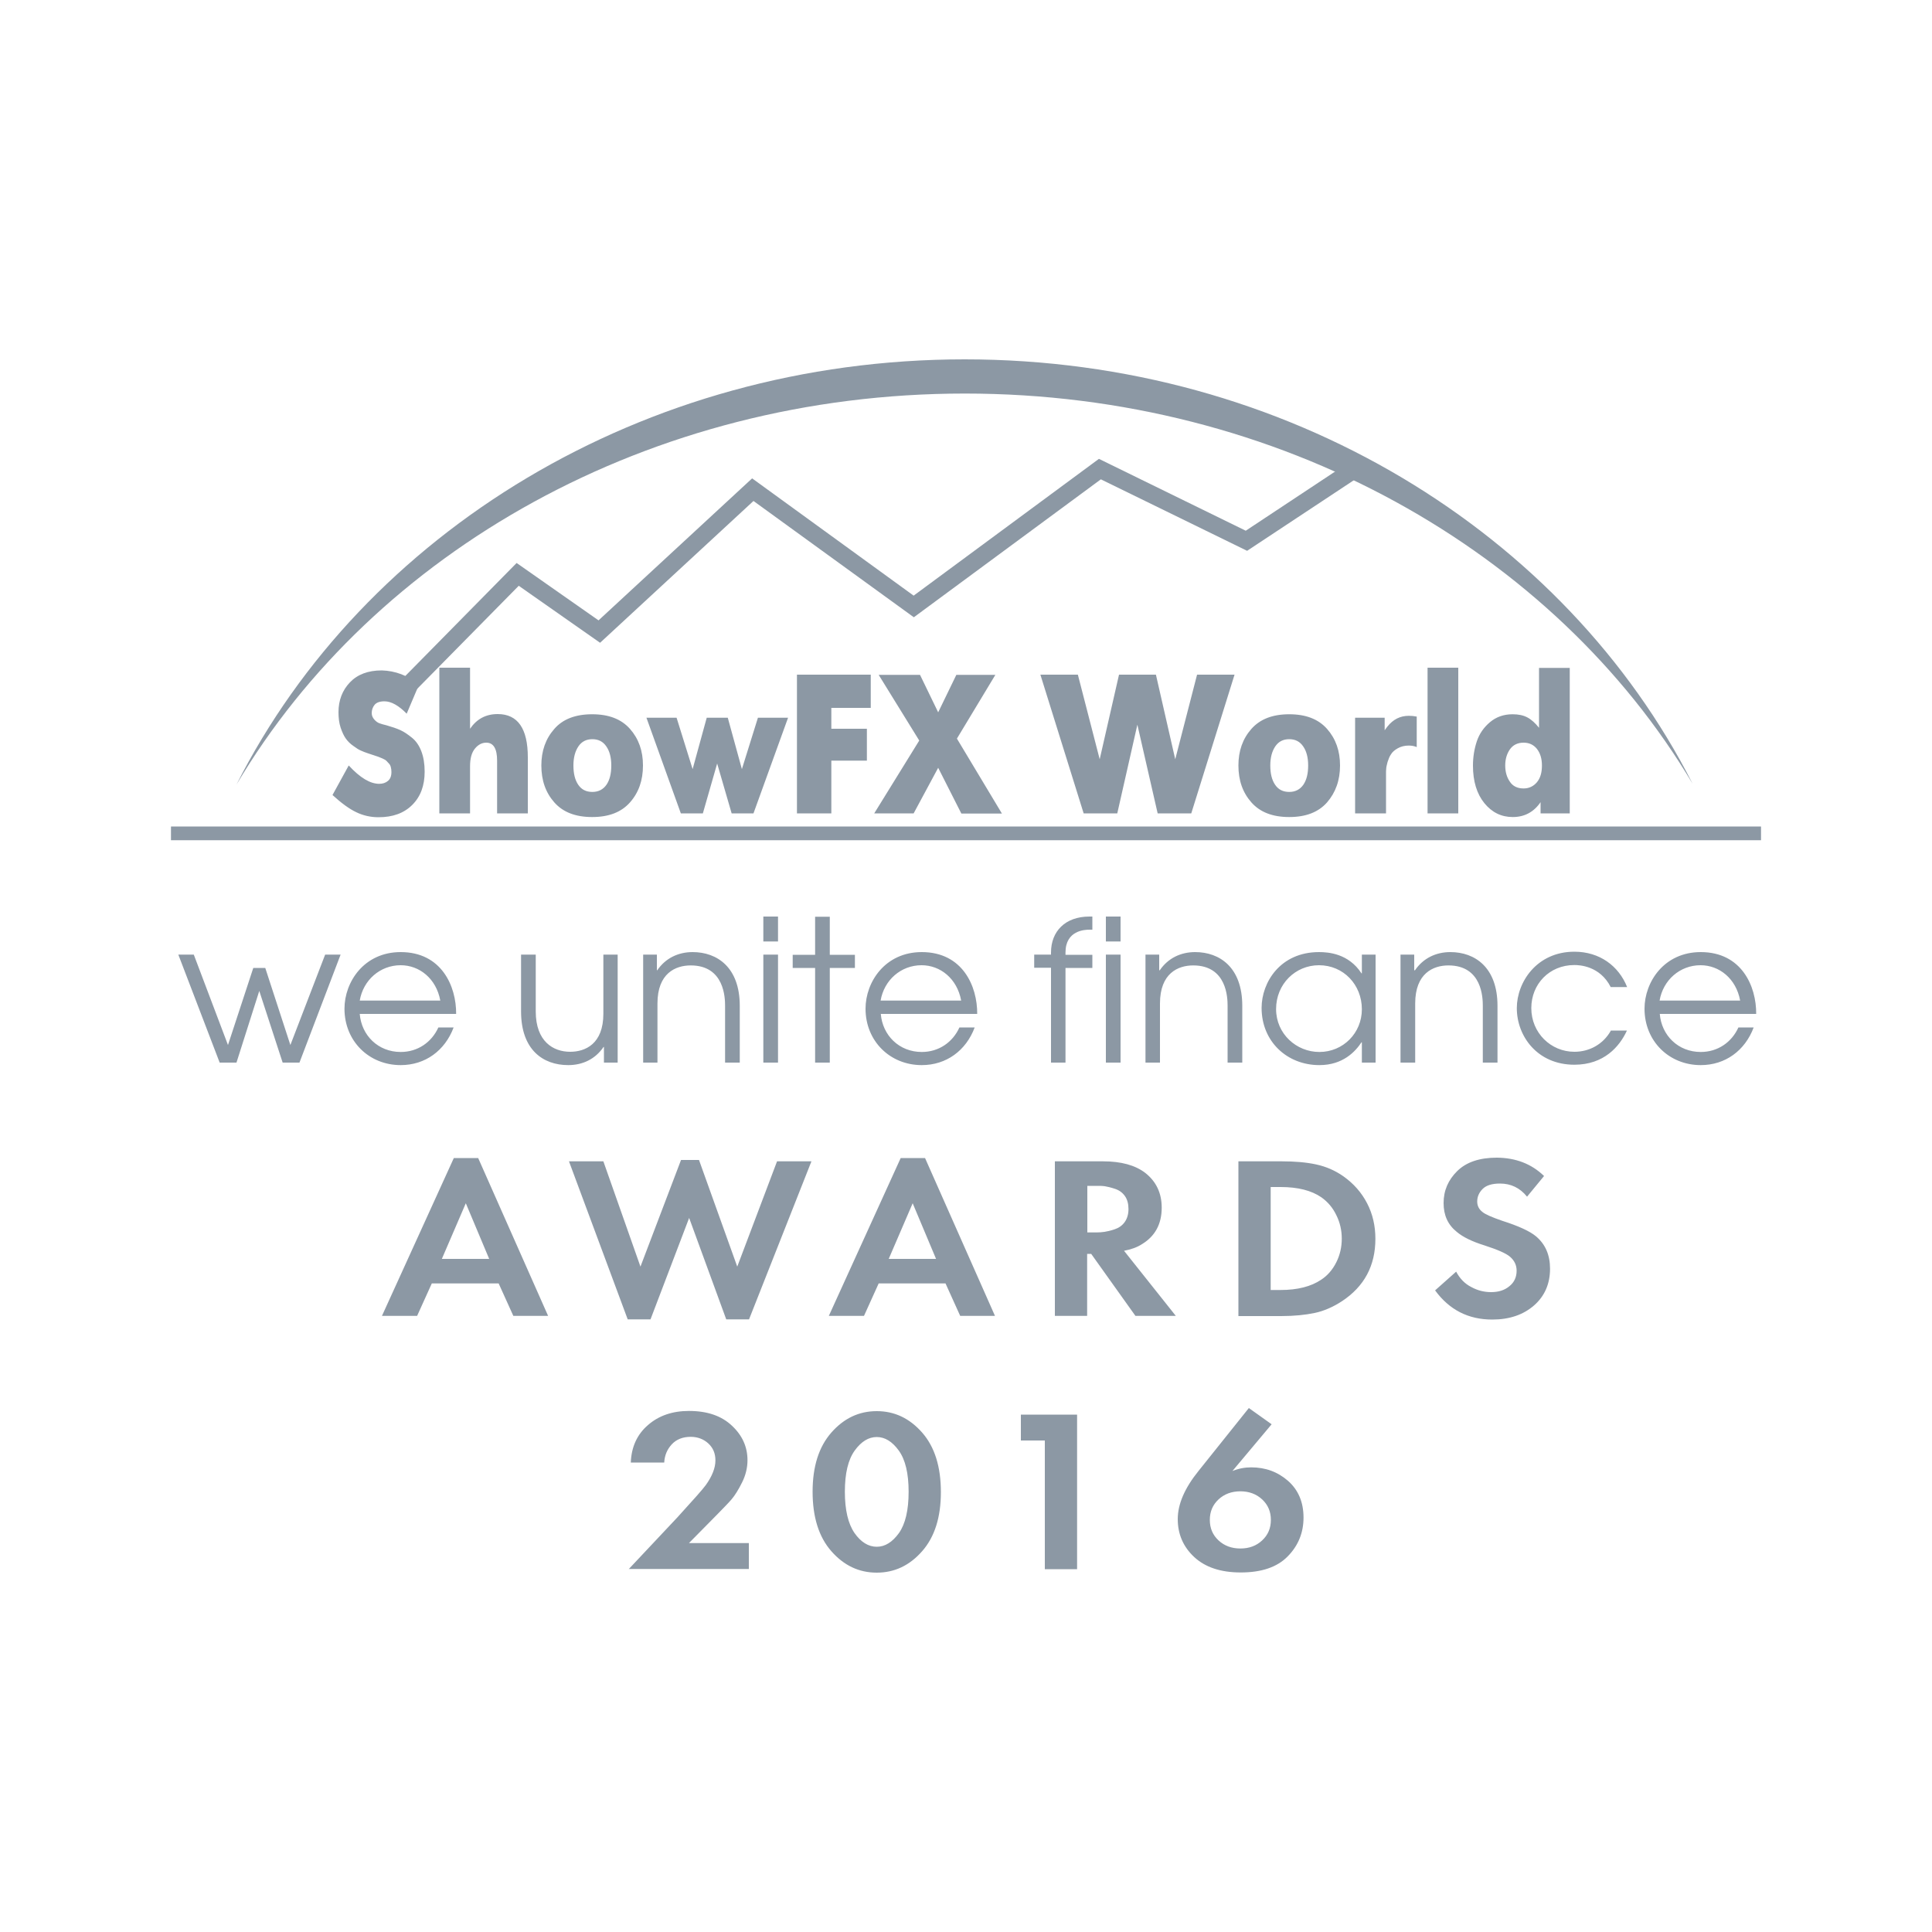 <svg xmlns="http://www.w3.org/2000/svg" fill="#8c98a4" viewBox="0 0 1000 1000"><path d="m216.9 354.3-6.4 15.1c-4.1-4.2-8-6.4-11.5-6.4-2.4 0-4.1.6-5.1 1.8-1 1.2-1.5 2.7-1.5 4.3 0 1.3.5 2.4 1.4 3.4.9 1 1.8 1.6 2.7 1.9.9.3 2.1.7 3.5 1 2.8.8 5.2 1.6 7.2 2.5 2 .9 4 2.3 6.1 4 2.1 1.7 3.7 4.1 4.8 7 1.1 2.9 1.7 6.4 1.7 10.5 0 7.2-2.1 12.9-6.4 17.2-4.3 4.3-10.1 6.4-17.5 6.4-4.1 0-8-.9-11.5-2.6-3.6-1.7-7.7-4.7-12.3-8.9l8.4-15.3c5.9 6.4 11.1 9.5 15.8 9.5 1.8 0 3.3-.5 4.5-1.5 1.2-1 1.8-2.5 1.8-4.6 0-.9-.1-1.7-.3-2.5-.2-.8-.5-1.4-1-1.9s-.9-1-1.3-1.4c-.4-.4-1.1-.8-2-1.2-.9-.4-1.7-.7-2.2-.9-.5-.2-1.4-.5-2.7-.9-1.3-.4-2.2-.7-2.7-.9-1.4-.5-2.6-.9-3.6-1.4-1-.4-2.3-1.2-3.9-2.4-1.6-1.1-2.9-2.4-3.9-3.8s-1.9-3.3-2.7-5.7c-.8-2.4-1.1-5.1-1.1-8 0-6.1 2-11.3 5.9-15.4 3.9-4.1 9.4-6.2 16.5-6.2 7 .2 13.4 2.6 19.3 7.3zm10.5 66.7v-75.4h15.9v31.6c3.5-5.1 8.2-7.6 14.3-7.6 10.4 0 15.6 7.5 15.6 22.4v29h-15.9v-27.3c0-6.2-1.9-9.3-5.6-9.3-2.2 0-4.2 1-5.9 3.1-1.7 2.1-2.5 5.1-2.5 9.1V421h-15.9zm98.7-5.7c-4.5 5.1-11 7.6-19.6 7.6s-15.1-2.5-19.6-7.6c-4.5-5.1-6.7-11.4-6.7-19.1 0-7.5 2.2-13.8 6.7-18.9 4.4-5.1 11-7.6 19.6-7.6s15.1 2.5 19.6 7.6c4.5 5.1 6.7 11.4 6.7 18.9 0 7.7-2.2 14-6.7 19.1zm-26.8-9.1c1.7 2.5 4.1 3.7 7.3 3.7s5.6-1.3 7.3-3.7c1.7-2.5 2.5-5.8 2.5-10s-.9-7.5-2.6-9.9c-1.7-2.5-4.1-3.7-7.2-3.7s-5.5 1.2-7.2 3.7c-1.7 2.5-2.6 5.8-2.6 9.9 0 4.2.8 7.5 2.5 10zm71.9-11-7.4 25.8h-11.4l-17.8-49.5h15.6l8.3 26.6 7.3-26.6h10.9l7.3 26.6 8.3-26.6h15.6L390 421h-11.3l-7.5-25.8zm41.3 25.8v-71.8h38.2v17.2h-20.4v10.8h18.4v16.5h-18.4V421h-17.8zm40 0 23.3-37.7-21-34h21.4l9.4 19.4 9.4-19.4h20.2l-19.9 33 23.3 38.8h-21l-12-23.7-12.7 23.6h-20.4zm136.2-45.9L578.3 421h-17.4l-22.4-71.8h19.4l11.3 43.8 10-43.8h19.1l10 43.8 11.3-43.8H639L616.6 421h-17.4l-10.5-45.9zm98.2 40.2c-4.5 5.1-11 7.6-19.6 7.6-8.6 0-15.1-2.5-19.6-7.6-4.5-5.1-6.7-11.4-6.7-19.1 0-7.5 2.2-13.8 6.7-18.9 4.5-5.1 11-7.6 19.6-7.6 8.6 0 15.1 2.5 19.6 7.6 4.5 5.1 6.7 11.4 6.7 18.9 0 7.7-2.3 14-6.7 19.1zm-26.9-9.1c1.7 2.5 4.1 3.7 7.3 3.7s5.6-1.3 7.3-3.7c1.7-2.5 2.5-5.8 2.5-10s-.9-7.5-2.6-9.9c-1.7-2.5-4.1-3.7-7.2-3.7-3.1 0-5.5 1.2-7.2 3.7-1.7 2.5-2.6 5.8-2.6 9.9 0 4.2.8 7.5 2.5 10zm41.4 14.8v-49.5h15.3v6.5c.3-.5.8-1.1 1.4-1.9 3-3.8 6.7-5.6 11.1-5.6 1.3 0 2.6.1 4.1.4v15.8c-1.1-.5-2.5-.8-4.1-.8-2.2 0-4.1.5-5.7 1.4-1.6.9-2.8 1.9-3.5 3.1-.8 1.1-1.3 2.5-1.8 4-.4 1.6-.7 2.7-.7 3.5-.1.8-.1 1.5-.1 2.2V421h-16zm37.5 0v-75.4h15.9V421h-15.9zm73.8 0h-15.3v-5.8c-3.5 5.1-8.3 7.7-14.4 7.7-5.9 0-10.8-2.4-14.7-7.2-3.9-4.8-5.9-11.3-5.9-19.4 0-4.5.7-8.7 2-12.6 1.3-3.9 3.6-7.2 6.8-9.9 3.2-2.7 7.1-4.1 11.7-4.1 3 0 5.5.5 7.6 1.6 2.1 1.1 4.1 2.9 6.1 5.4v-31h15.9V421h.2zm-24.1-12.9c2.8 0 5.1-1.1 6.9-3.2 1.8-2.2 2.6-5 2.6-8.7 0-3.6-.9-6.4-2.6-8.6-1.8-2.2-4.1-3.2-6.9-3.2-3.1 0-5.5 1.2-7.1 3.5-1.6 2.3-2.4 5.1-2.4 8.3 0 3.3.8 6.1 2.4 8.4 1.5 2.3 3.9 3.5 7.1 3.5zM113.7 550h8.7l11.8-37.1 12.1 37.1h8.7l21.3-55.9h-8l-18 46.8-13-39.9h-6.2L118 540.9l-17.7-46.8h-8l21.4 55.9zm122.4-25.2c.1-14.4-7.6-32-28.7-32-19 0-29.1 15.5-29.1 29.3 0 16.8 12.7 29.2 29.1 29.2 12.7 0 22.9-7.5 27.4-19.5h-7.9c-3.5 7.7-10.7 12.7-19.5 12.7-11.7 0-20.3-8.6-21.2-19.7h49.9zm-49.9-6.9c1.8-10.6 10.5-18.3 21.2-18.3 9.7 0 18.4 6.9 20.5 18.3h-41.7zm133.7-23.8h-7.6v30.6c0 15.7-9.4 19.7-17.2 19.7-8.7 0-17.8-5.3-17.8-20.9v-29.4h-7.6v29.4c0 19.9 11.4 27.8 24.4 27.8 7.5 0 14-3.1 18.3-9.4h.2v8.1h7.1v-55.9h.2zm12.8 55.9h7.6v-30.6c0-15.7 9.4-19.7 17.2-19.7 17.5 0 17.8 16.9 17.8 20.9V550h7.6v-29.4c0-19.9-11.7-27.8-24.4-27.8-7.4 0-14 3.1-18.3 9.4h-.2v-8.1h-7.1V550h-.2zm62.4 0h7.6v-55.9h-7.6V550zm0-62.7h7.6v-12.9h-7.6v12.9zm26.8 62.7h7.6v-49h13v-6.8h-13v-19.7h-7.6v19.7h-11.6v6.8h11.6v49zm83.9-25.2c.1-14.4-7.6-32-28.7-32-19 0-29.1 15.5-29.1 29.3 0 16.8 12.7 29.2 29.1 29.2 12.7 0 22.9-7.5 27.4-19.5h-7.9c-3.5 7.7-10.7 12.7-19.5 12.7-11.7 0-20.3-8.6-21.2-19.7h49.9zm-50-6.9c1.8-10.6 10.5-18.3 21.2-18.3 9.7 0 18.4 6.9 20.5 18.3h-41.7zm88.1 32.1h7.6v-49h13.9v-6.8h-13.9V493c0-11.5 10.1-11.8 12.4-11.8h1.5v-6.8h-1.5c-12.6 0-19.9 7.7-19.9 18.6v1.1h-8.7v6.8h8.7V550h-.1zm28.5 0h7.6v-55.9h-7.6V550zm0-62.7h7.6v-12.9h-7.6v12.9zm20.4 62.7h7.6v-30.6c0-15.7 9.4-19.7 17.2-19.7 17.5 0 17.8 16.9 17.8 20.9V550h7.6v-29.4c0-19.9-11.7-27.8-24.4-27.8-7.4 0-14 3.1-18.3 9.4h-.3v-8.1h-7.1V550h-.1zM712 494.1h-7.1v9.7h-.2c-6.7-10.3-17.2-11-22-11-20 0-29.7 15.6-29.7 28.9 0 17.4 13.2 29.6 29.9 29.6 12.2 0 18.6-7 21.8-11.8h.2V550h7.1v-55.9zm-29.3 5.5c12.7 0 22.2 10.1 22.2 22.8 0 12.3-9.7 22.1-22 22.1-11.9 0-22.4-9.4-22.4-22.2 0-13 10-22.7 22.2-22.7zm42.2 50.4h7.6v-30.6c0-15.7 9.4-19.7 17.2-19.7 17.5 0 17.8 16.9 17.8 20.9V550h7.6v-29.4c0-19.9-11.7-27.8-24.4-27.8-7.4 0-14 3.1-18.3 9.4h-.4v-8.1h-7.1V550zm108.8-16.4c-4 7-11.1 10.8-18.8 10.8-12.2 0-22.3-9.8-22.3-22.6 0-12.4 9.3-22.3 22.3-22.3 2.6 0 13.2.4 18.8 11.4h8.5c-4.4-11-14.3-18.3-27.3-18.3-19.5 0-29.8 15.8-29.8 29.2 0 14.6 10.7 29.3 29.8 29.3 15.3 0 23.4-9.4 27.2-17.7h-8.4v.2zm75.3-8.8c.1-14.4-7.6-32-28.7-32-19 0-29.1 15.5-29.1 29.3 0 16.8 12.7 29.2 29.1 29.2 12.7 0 22.9-7.5 27.4-19.5h-7.9c-3.5 7.7-10.7 12.7-19.5 12.7-11.7 0-20.3-8.6-21.2-19.7H909zm-50-6.9c1.8-10.6 10.5-18.3 21.2-18.3 9.7 0 18.4 6.9 20.5 18.3H859z"/><path fill-rule="evenodd" d="M88.5 434.9h823v-7.1h-823v7.1z" clip-rule="evenodd"/><path d="m207.5 352.2 59.9-60.8 42.4 29.7 79.5-73.5 83.6 60.7 95.9-70.8 76 37.2 51.5-34.1 5 7.6-55.8 36.9-75.7-37-96.8 71.4-83-60.2-79.4 73.4-42.1-29.5-54.5 55.3-6.5-6.3z"/><path fill-rule="evenodd" d="M876.1 405.7c-71.4-120.1-213.3-202-376.7-202-163.6 0-305.7 82.1-377 202.4C188.1 276.2 332.2 186 499.3 186c167 0 310.9 90 376.8 219.7z" clip-rule="evenodd"/><path d="m265.7 681.1-7.6-16.8h-34.6l-7.6 16.8h-18.2l37.2-81.7h12.6l36.2 81.7h-18zm-37-29.5h24.5l-12.1-28.8-12.4 28.8zm128-21.2-20 52.5h-11.8l-30.4-81.8h17.8l19.2 54.5 21-55.2h9.3l19.8 55.2 20.6-54.5H420l-32.3 81.8h-11.8l-19.2-52.5zM497 681.1l-7.6-16.8h-34.6l-7.6 16.8H429l37.2-81.7h12.6l36.2 81.7h-18zm-37-29.5h24.5l-12.1-28.8-12.4 28.8zm86-50.5h24.9c9.4 0 16.7 2 21.9 6 5.7 4.5 8.5 10.5 8.5 18 0 8.4-3.4 14.7-10.1 18.8-2.6 1.7-5.7 2.8-9.4 3.5l26.8 33.7h-20.9L564.8 649h-2.1v32.1H546v-80zm16.8 12.7v24.1h4.8c1.4 0 2.7-.1 4.1-.3 1.3-.2 3.1-.6 5.2-1.3 2.1-.7 3.9-1.9 5.2-3.7 1.3-1.8 2-4.1 2-6.8s-.6-5-1.9-6.8c-1.3-1.8-3-3-5.2-3.7-2.1-.7-3.9-1.1-5.1-1.3-1.3-.2-2.6-.2-4-.2h-5.1zm78.2-12.7h22.4c6.8 0 12.7.5 17.8 1.6 5.1 1.1 9.8 3.1 14.2 6.2 5.2 3.7 9.3 8.3 12.2 13.9 2.9 5.6 4.3 11.7 4.3 18.4 0 14-5.8 24.7-17.3 32.3-4.6 3-9.4 5.1-14.2 6.1-4.8 1-10.6 1.6-17.3 1.6H641v-80.1zm16.7 13.5v53.1h5.1c8.8 0 15.8-1.8 21-5.3 3.4-2.2 6-5.3 7.9-9.1 1.9-3.8 2.8-7.9 2.8-12.2 0-4.2-.9-8.3-2.8-12.1-1.8-3.8-4.4-6.9-7.8-9.3-5.1-3.5-12.1-5.3-21.1-5.3h-5.1v.2zm141.5-5.9-8.8 10.7c-3.7-4.6-8.4-6.8-14-6.8-4.1 0-7.1.9-9 2.8-1.9 1.9-2.8 4.1-2.8 6.5 0 2.2.9 4 2.7 5.4 1.4 1.2 4.8 2.7 10.3 4.6 8.5 2.7 14.3 5.4 17.4 8 4.9 4.1 7.3 9.7 7.3 16.8 0 7.8-2.8 14.2-8.3 19-5.5 4.8-12.7 7.3-21.6 7.3-12.4 0-22.2-5-29.6-15.1l10.9-9.7c1.9 3.6 4.5 6.3 7.9 8 3.3 1.8 6.7 2.6 10.2 2.6 3.9 0 7-1 9.5-3.1 2.5-2 3.7-4.7 3.7-8 0-2.8-1.1-5.2-3.4-7.2-2.1-1.8-6.5-3.7-13.3-5.9-6.4-2-11.1-4.3-14.3-7-4.6-3.7-6.8-8.6-6.8-14.9 0-6.5 2.4-12 7.1-16.6 4.7-4.6 11.5-6.9 20.5-6.9 9.8.1 17.9 3.2 24.4 9.5zM325.4 812.2l25.2-26.8c8.2-9 13.1-14.5 14.7-16.7 3.3-4.6 5-8.9 5-12.8 0-3.6-1.2-6.5-3.7-8.8-2.4-2.2-5.5-3.4-9.1-3.4-4.1 0-7.4 1.3-9.8 3.9-2.4 2.6-3.7 5.7-3.9 9.4h-17.3c.3-8.1 3.3-14.6 8.9-19.4 5.6-4.9 12.7-7.3 21.2-7.3 9.4 0 16.8 2.5 22.2 7.6 5.4 5 8.1 11 8.1 17.9 0 3.8-.9 7.7-2.8 11.5s-3.7 6.7-5.4 8.7c-1.7 2-4.2 4.5-7.3 7.7l-14.8 15h31v13.4h-62.2v.1zm151.9-9.3c-6.5 7.4-14.3 11.1-23.5 11.1s-17-3.7-23.5-11.1c-6.5-7.4-9.7-17.7-9.7-30.8 0-13 3.2-23.2 9.7-30.6 6.5-7.4 14.3-11.1 23.5-11.1s17 3.7 23.5 11.1c6.5 7.4 9.7 17.7 9.7 30.8 0 13-3.2 23.2-9.7 30.6zm-12.1-52.1c-3.4-4.7-7.2-7-11.4-7s-8 2.3-11.4 7c-3.4 4.7-5.1 11.8-5.1 21.3s1.7 16.6 5 21.4c3.3 4.7 7.2 7.1 11.5 7.1s8.1-2.4 11.5-7.1c3.3-4.7 5-11.8 5-21.4 0-9.5-1.7-16.6-5.1-21.3zm75.6 61.4v-66.6h-12.4v-13.4h29.1v80h-16.7zm105.6-83.4 11.8 8.4-20.3 24.2c3.2-1.3 6.4-1.9 9.7-1.9 7.4 0 13.7 2.3 19.1 7 5.3 4.7 8 11 8 19 0 7.8-2.7 14.5-8.2 20.1-5.5 5.6-13.6 8.3-24.3 8.3-10.4 0-18.4-2.7-24.1-8-5.7-5.3-8.5-11.9-8.5-19.6 0-7.8 3.6-16.1 10.8-25l26-32.5zm-15.7 68.5c3 2.8 6.8 4.2 11.3 4.2 4.6 0 8.3-1.4 11.3-4.2 3-2.8 4.5-6.3 4.5-10.6s-1.5-7.8-4.5-10.6-6.8-4.2-11.3-4.2c-4.5 0-8.3 1.4-11.3 4.2-3 2.8-4.5 6.3-4.5 10.6s1.5 7.8 4.5 10.6z"/></svg>